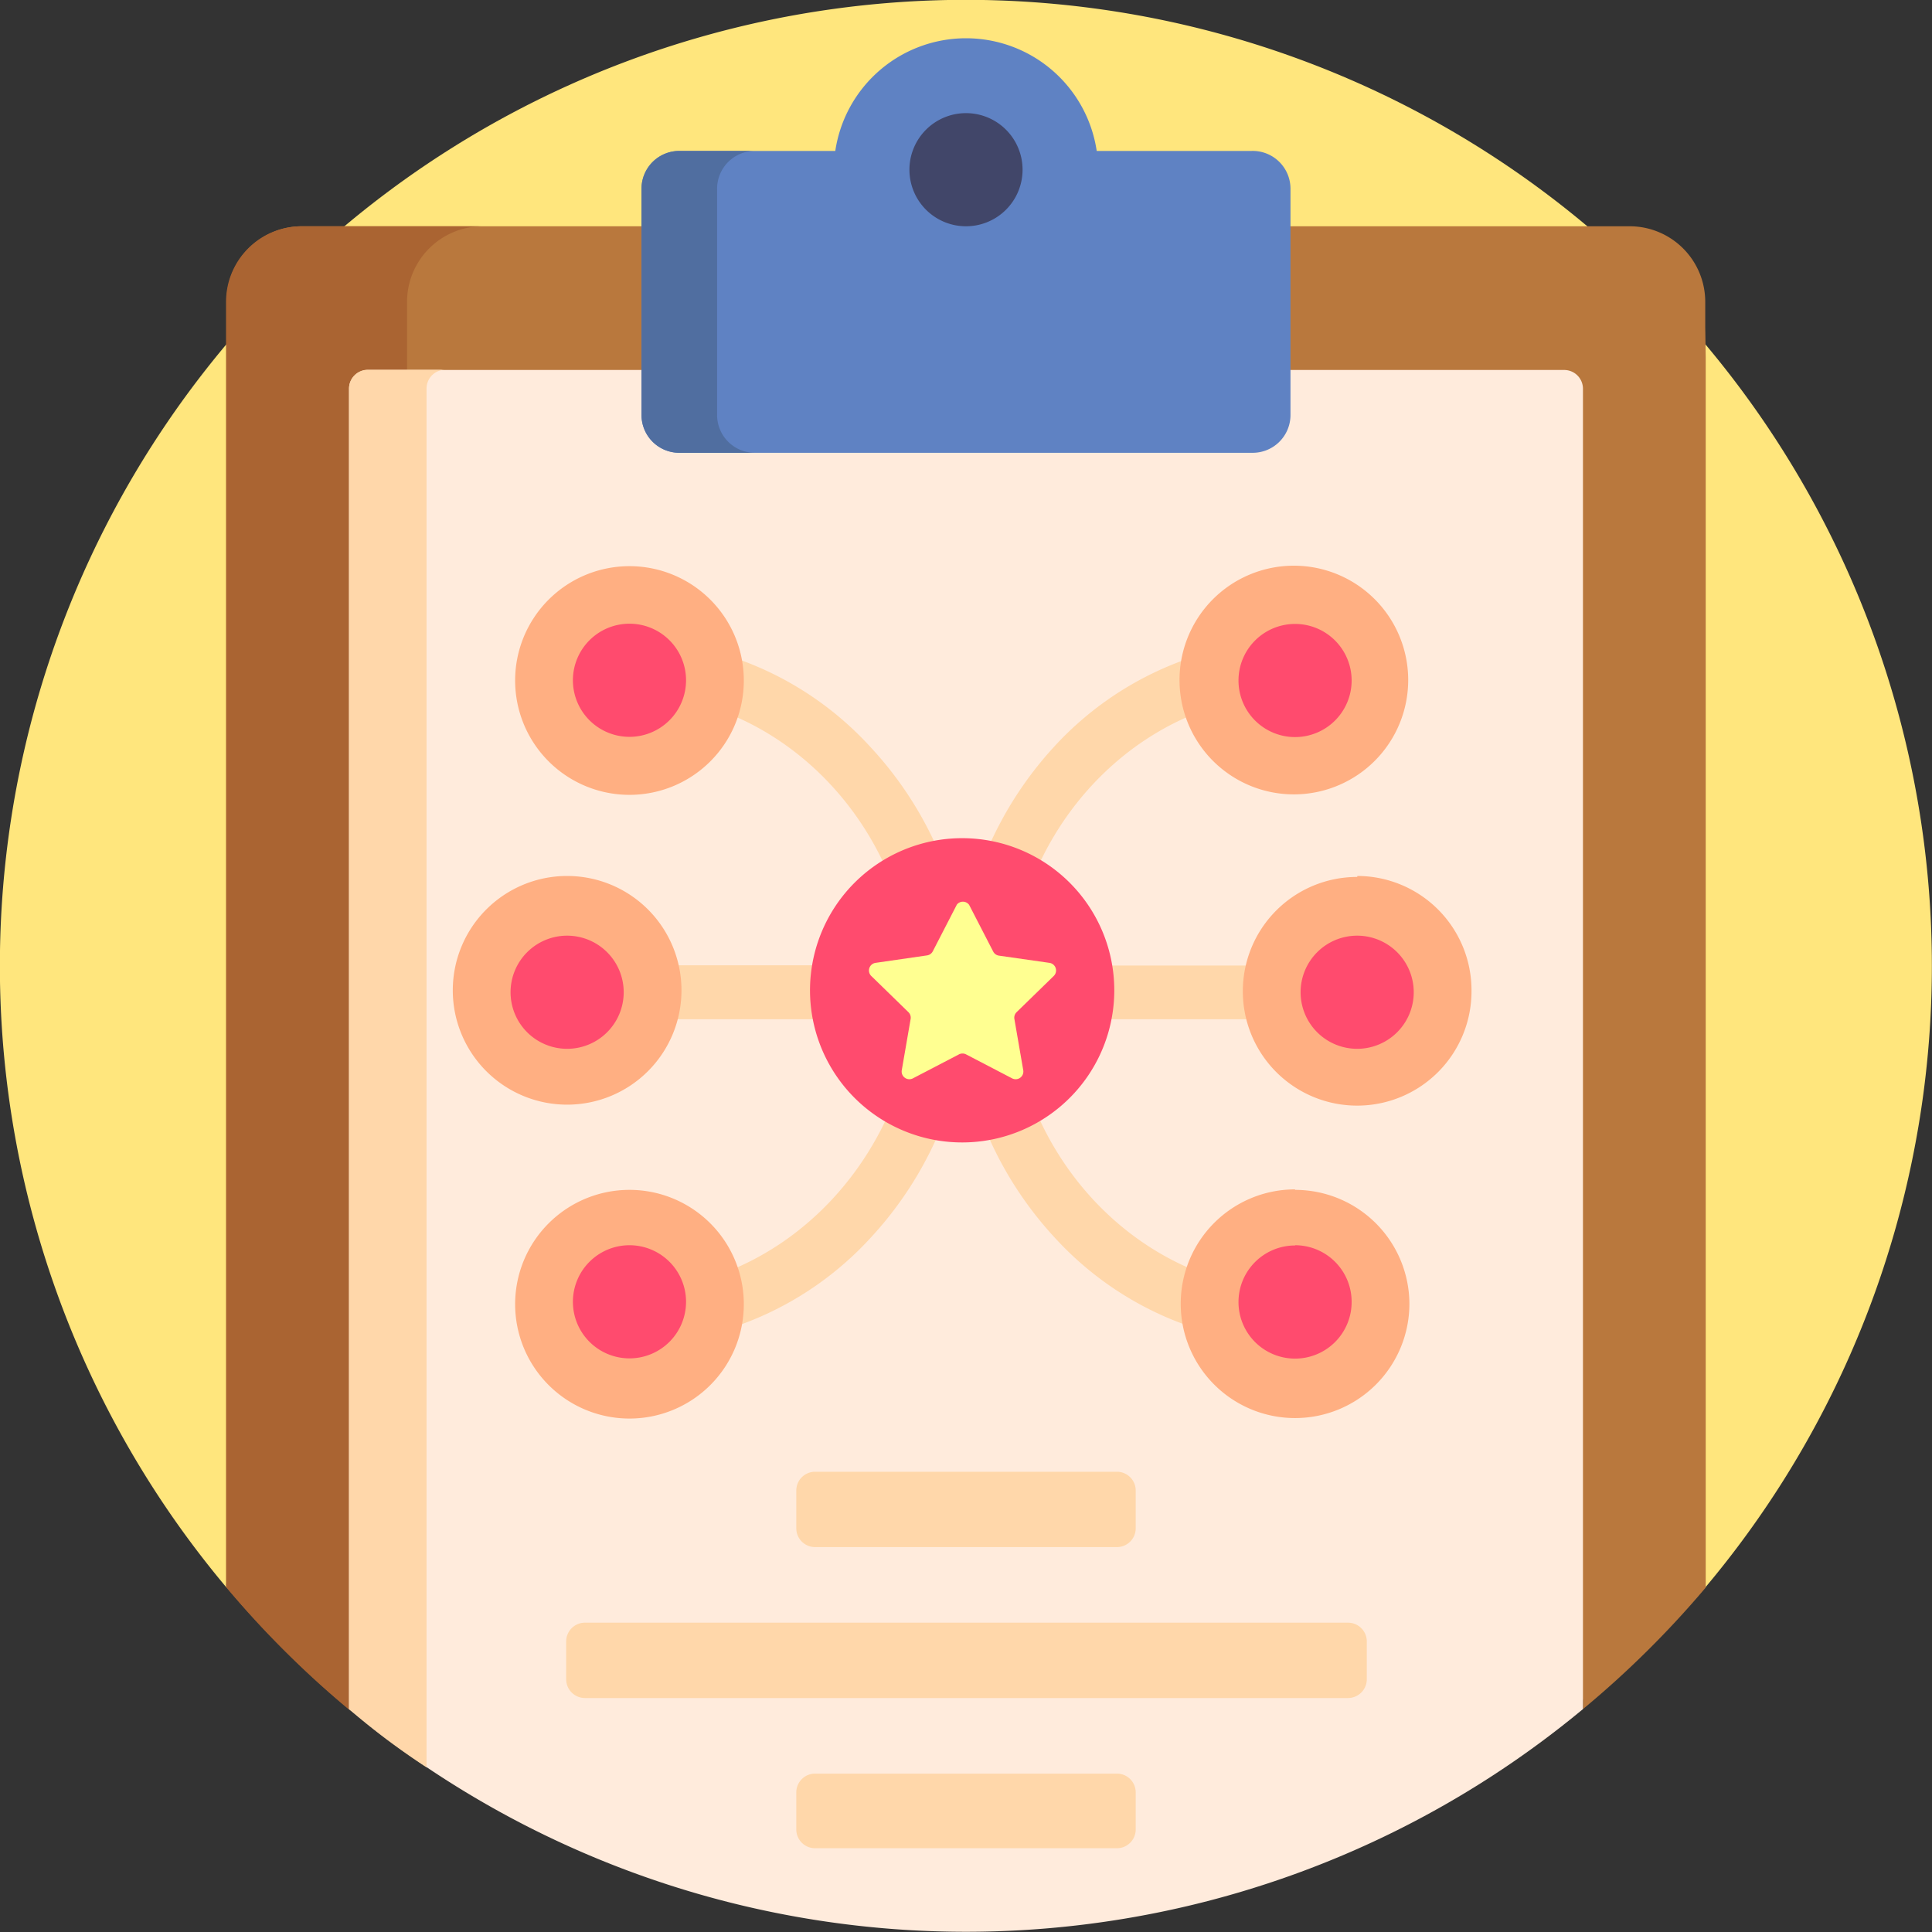 <svg xmlns="http://www.w3.org/2000/svg" viewBox="0 0 80.26 80.26"><rect x="0" y="0" width="80.26" height="80.26" fill="#333333" stroke="none"/><defs><style>.cls-1{fill:#ffe67d}.cls-2{fill:#b9783d}.cls-3{fill:#aa6432}.cls-4{fill:#ffebdc}.cls-5{fill:#ffd7aa}.cls-6{fill:#5f82c3}.cls-7{fill:#506ea0}.cls-8{fill:#414669}.cls-9{fill:#ffaf82}.cls-10{fill:#ff4b6e}.cls-11{fill:#ffff91}</style></defs><title>Asset 11</title><g id="Layer_2" data-name="Layer 2"><g id="Layer_1-2" data-name="Layer 1"><path class="cls-1" d="M9.41 65.95a40.13 40.13 0 1 1 61.43 0v-.13a5.61 5.61 0 0 0-4.55-3.14H13.48c-1.73 0-3.92 2.06-4.08 3.14z"/><path class="cls-2" d="M70.86 14.85v51.1a40.39 40.39 0 0 1-5.1 5.05v-.3a.78.78 0 0 0-.78-.78h-49.7a.78.78 0 0 0-.78.78v.3a40.39 40.39 0 0 1-5.09-5.06v-53.4a3.14 3.14 0 0 1 3.14-3.14H67.7a3.14 3.14 0 0 1 3.14 3.14v1.05z"/><path class="cls-3" d="M17.24 69.6a1.73 1.73 0 0 1-2.85 1.33 40.36 40.36 0 0 1-5-5V12.54a3.14 3.14 0 0 1 3.14-3.14h7.52a3.14 3.14 0 0 0-3.14 3.14v53.4l.31.36z"/><path class="cls-4" d="M65.76 16.15V71a40.13 40.13 0 0 1-51.26 0V16.15a.78.78 0 0 1 .78-.78H65a.78.78 0 0 1 .76.78z"/><path class="cls-5" d="M15.28 15.36h3.22a.78.78 0 0 0-.78.78v57.28Q16 72.3 14.5 71V16.15a.78.78 0 0 1 .78-.79zM26.15 53.6h-.47v2.24h.47a13.59 13.59 0 0 0 10-4.4A15.23 15.23 0 0 0 40 43.72a15.22 15.22 0 0 0 3.84 7.72 13.59 13.59 0 0 0 10 4.4h.47V53.6h-.51c-6 0-11.09-4.91-11.76-11.26H56v-2.23H42c.67-6.35 5.75-11.26 11.76-11.26h.47v-2.24h-.43a13.59 13.59 0 0 0-10 4.4 15.23 15.23 0 0 0-3.8 7.71A15.22 15.22 0 0 0 36.13 31a13.59 13.59 0 0 0-10-4.4h-.47v2.24h.47c6 0 11.09 4.91 11.76 11.26H24v2.24h14c-.76 6.36-5.84 11.26-11.85 11.26zm7.71 7.54a.78.78 0 0 0-.78.78v1.57a.78.78 0 0 0 .78.78H46.4a.78.78 0 0 0 .78-.78v-1.57a.78.78 0 0 0-.78-.78zM46.4 73.68H33.86a.78.78 0 0 0-.78.78V76a.78.78 0 0 0 .78.78H46.4a.78.78 0 0 0 .78-.78v-1.54a.78.78 0 0 0-.78-.78zm9.6-6.27H24.3a.78.78 0 0 0-.78.78v1.57a.78.78 0 0 0 .78.78H56a.78.78 0 0 0 .78-.78v-1.57a.78.78 0 0 0-.78-.78z"/><path class="cls-6" d="M53.61 7.84v9.41A1.57 1.57 0 0 1 52 18.81H28.22a1.57 1.57 0 0 1-1.57-1.57v-9.4a1.57 1.57 0 0 1 1.57-1.57h6.48a5.49 5.49 0 0 1 10.86 0H52a1.57 1.57 0 0 1 1.61 1.57z"/><path class="cls-7" d="M31.35 18.81h-3.13a1.57 1.57 0 0 1-1.57-1.57v-9.4a1.57 1.57 0 0 1 1.57-1.57h3.14a1.57 1.57 0 0 0-1.57 1.57v9.41a1.57 1.57 0 0 0 1.56 1.56z"/><path class="cls-8" d="M42.48 7.05a2.35 2.35 0 1 1-2.35-2.35 2.35 2.35 0 0 1 2.35 2.35z"/><path class="cls-9" d="M23.56 45.89a4.75 4.75 0 1 1 4.75-4.75 4.75 4.75 0 0 1-4.75 4.75zm2.59-22.37a4.75 4.75 0 1 0 4.75 4.75 4.75 4.75 0 0 0-4.75-4.75zm0 25.91a4.75 4.75 0 1 0 4.75 4.75 4.75 4.75 0 0 0-4.75-4.75zm30.23-13a4.75 4.75 0 1 0 4.75 4.75 4.75 4.75 0 0 0-4.74-4.79zM53.8 33a4.75 4.75 0 1 0-4.8-4.73A4.75 4.75 0 0 0 53.8 33zm0 16.41a4.75 4.75 0 1 0 4.75 4.75 4.75 4.75 0 0 0-4.75-4.73z"/><path class="cls-10" d="M46.29 41.14A6.32 6.32 0 1 1 40 34.82a6.32 6.32 0 0 1 6.29 6.32zm10.09-2.27a2.35 2.35 0 1 0 2.35 2.35 2.35 2.35 0 0 0-2.34-2.35zm-30.47 2.35a2.35 2.35 0 1 0-2.35 2.35 2.35 2.35 0 0 0 2.35-2.35zm.24-15.31a2.35 2.35 0 1 0 2.35 2.35 2.35 2.35 0 0 0-2.35-2.35zm0 25.82a2.35 2.35 0 1 0 2.35 2.35 2.35 2.35 0 0 0-2.35-2.35zM53.8 30.62a2.35 2.35 0 1 0-2.35-2.35 2.35 2.35 0 0 0 2.35 2.35zm0 21.12a2.35 2.35 0 1 0 2.35 2.35 2.35 2.35 0 0 0-2.35-2.36z"/><path class="cls-11" d="M40.26 37.59l1 1.94a.32.32 0 0 0 .24.17l2.1.3a.32.32 0 0 1 .18.54l-1.55 1.51a.32.32 0 0 0-.09.28l.37 2.14a.32.32 0 0 1-.46.33l-1.92-1a.32.32 0 0 0-.29 0l-1.92 1a.32.32 0 0 1-.46-.33l.37-2.14a.32.32 0 0 0-.09-.28l-1.55-1.51a.32.32 0 0 1 .18-.54l2.14-.31a.32.32 0 0 0 .24-.17l1-1.94a.32.32 0 0 1 .51.01z"/></g></g></svg>